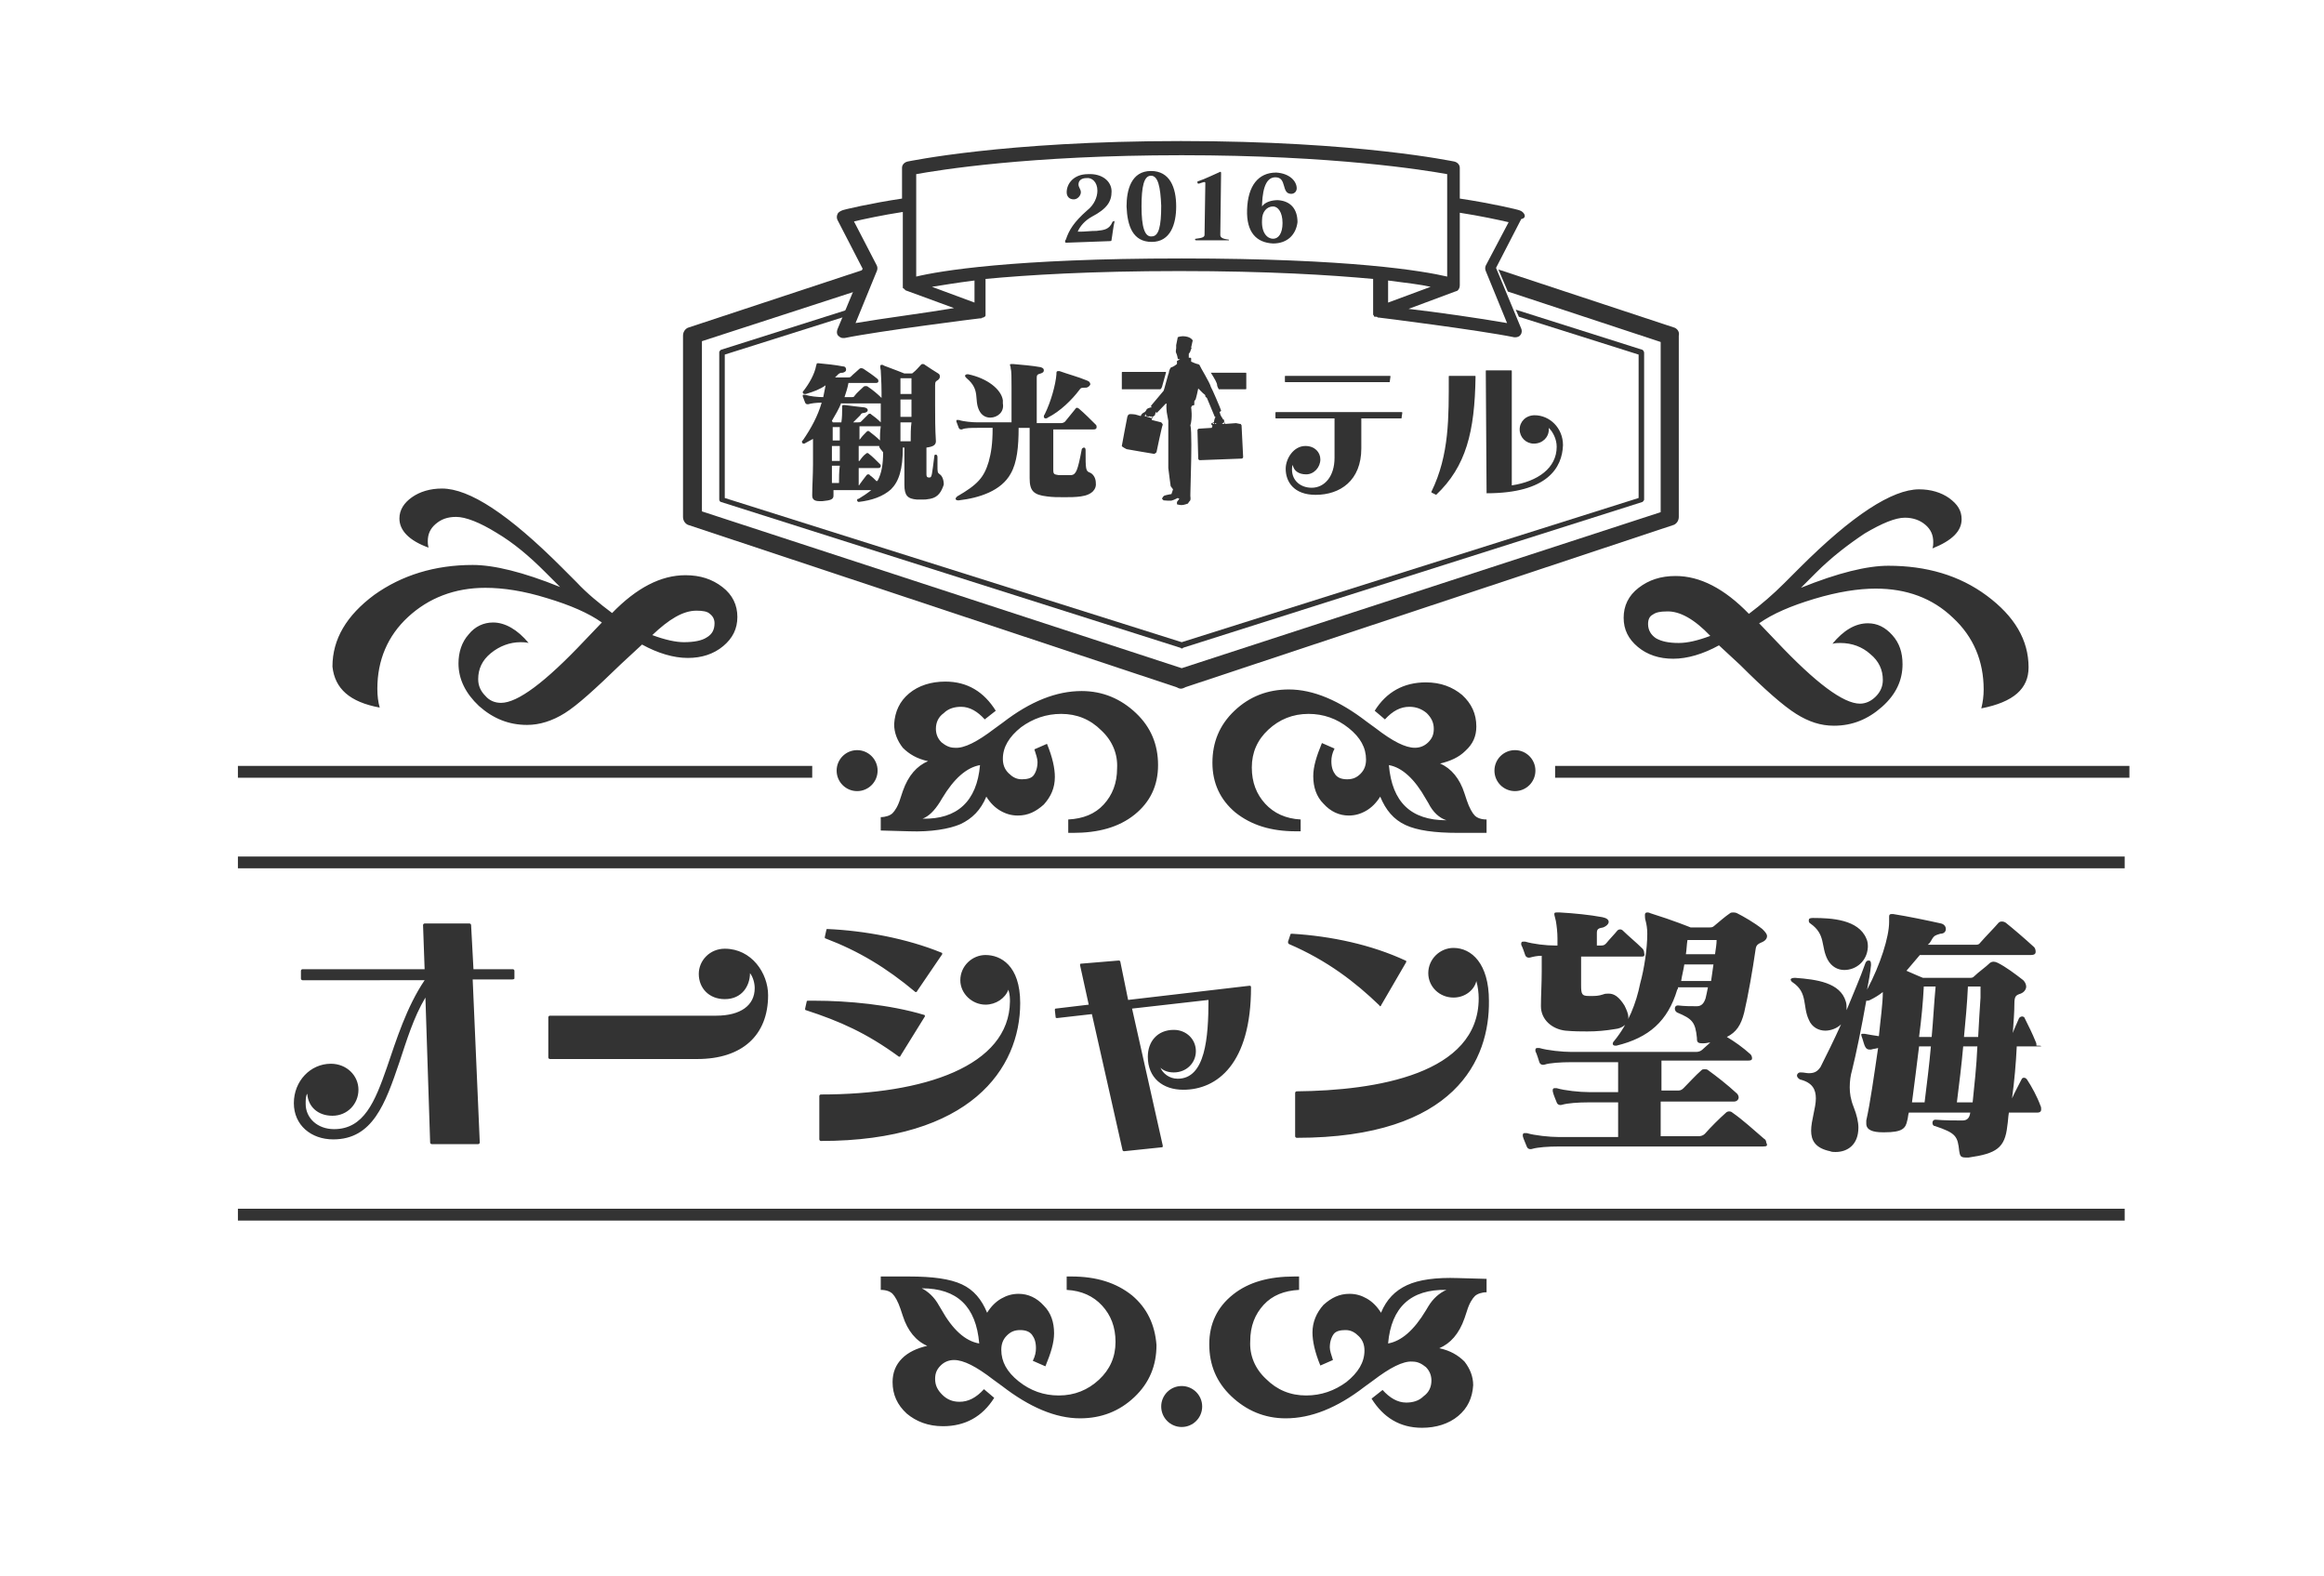 <svg xmlns="http://www.w3.org/2000/svg" width="295" height="200" viewBox="0 0 295 200"><style>.st0{fill:none}.st1{fill:#333}</style><g id="text"><path class="st0" d="M.4 0h295v200H.4z"/><path class="st1" d="M65 124.3h-5l.9 20.7c0 .1-.1.2-.2.2h-5.9c-.1 0-.2-.1-.2-.2l-.6-18.4c-1.5 2.5-2.4 5.5-3.3 8.2-1.8 5.3-3.4 9.8-8.4 9.8-2.8 0-5-1.8-5-4.6s2.1-5 4.7-5c2 0 3.5 1.5 3.5 3.3 0 1.8-1.4 3.3-3.3 3.3s-3.1-1.2-3.2-2.8c-.2.3-.2.8-.2 1.3 0 1.8 1.5 3.2 3.6 3.2 3.8 0 5.2-3.5 6.7-7.8 1.2-3.5 2.5-7.7 4.8-11.1H38.4c-.1 0-.2-.1-.2-.2v-1c0-.1.1-.2.2-.2h15.5l-.2-5.6c0-.1.1-.2.2-.2h5.7c.1 0 .2.1.2.2l.3 5.6h5c.1 0 .2.1.2.2v1c-.1.1-.2.1-.3.1zm23.5 10.1H69.8c-.1 0-.2-.1-.2-.2v-5.1c0-.1.1-.2.2-.2h21.1c3.1 0 4.9-1.3 4.9-3.5 0-.6-.2-1.4-.6-1.9 0 1.6-1 3.3-3.2 3.3-2 0-3.3-1.4-3.3-3.2 0-1.7 1.4-3.2 3.3-3.2 3.4 0 5.5 3.1 5.5 5.9 0 5.1-3.3 8.1-9 8.1zm25.8-.4c0 .1-.1.1-.1.1h-.1c-4.1-3-7.5-4.5-11.8-5.9-.1 0-.1-.1-.1-.1v-.1l.2-.9c0-.1.1-.1.2-.1h.8c4.2 0 9.6.5 13.9 1.8.1 0 .1.1.1.1v.1l-3.1 5zm-10.1 10.8c-.1 0-.2-.1-.2-.2v-5.5c0-.1.1-.2.2-.2 13.1 0 23.9-3.6 24-11.8 0-.3 0-.9-.2-1.5-.4 1.1-1.6 1.9-2.9 1.9-1.7 0-3.2-1.4-3.2-3.1 0-1.8 1.5-3.2 3.2-3.2 1.9 0 4.4 1.3 4.4 6.1 0 8.3-6.3 17.5-25.3 17.5zm12.2-19c0 .1-.1.1-.1.1h-.1c-3.7-3.1-7.2-5.2-11.4-6.8-.1 0-.1-.1-.1-.1v-.1l.2-.9c0-.1.1-.1.1-.1 4.7.2 10.1 1.2 14.5 3 .1 0 .1.1.1.1v.1l-3.2 4.7zm33.8 12.5c-2.6 0-4.5-1.5-4.5-4.2 0-1.9 1.2-3.4 3.3-3.4 1.6 0 2.8 1.2 2.8 2.7 0 1.5-1.2 2.7-2.8 2.7-.7 0-1.3-.2-1.7-.6.3.7 1.1 1.4 2.2 1.4 3.5 0 3.9-5.2 3.9-10l-9.7 1.1 3.9 17.4c0 .1 0 .2-.1.2l-4.8.5c-.1 0-.1 0-.2-.1l-3.9-17.3-4.4.5c-.1 0-.2 0-.2-.1l-.1-.9c0-.1 0-.2.1-.2l4.2-.5-1.1-5v-.1c0-.1.1-.1.1-.1l4.8-.4c.1 0 .1 0 .2.1l1 4.9 15.4-1.8c.1 0 .2 0 .2.2 0 9.7-4.3 13-8.6 13zm25.1-10.7c0 .1-.1.1-.1.1s-.1 0-.1-.1c-3-2.9-6.6-5.7-11.5-7.8 0 0-.1-.1-.1-.2v-.1l.3-.9c0-.1.1-.1.2-.1 5 .3 10.1 1.4 14.4 3.4.1 0 .1.1.1.1v.1l-3.2 5.5zm-10.7 16.8c-.1 0-.2-.1-.2-.2v-5.5c0-.1.1-.2.2-.2 10.1-.1 23.1-2.2 23.1-11.8 0-.7-.1-1.5-.3-2.2-.2 1-1.3 2.1-2.9 2.1-1.8 0-3.2-1.4-3.2-3.1 0-1.8 1.5-3.2 3.2-3.2 2.3 0 4.5 2 4.5 6.7.1 7.4-4.2 17.4-24.4 17.4zm43.8-23h-7.7v3.6c0 1.2.1 1.4 1 1.4h.3c.5 0 .9 0 1.5-.2.2-.1.5-.1.7-.1.7 0 1.3.4 2 1.5.3.6.5 1.1.5 1.5 0 .8-.7 1.4-1.7 1.5-1.2.2-2.3.3-3.5.3-.8 0-1.7 0-2.8-.1-1.7-.2-3.1-1.4-3.1-3.1v-.1c0-1.2.1-2.8.1-4.3v-2c-.6 0-1 .1-1.4.2-.3.1-.6 0-.7-.3-.1-.3-.3-.9-.5-1.3v-.2c0-.1.1-.2.2-.2h.3c1 .3 2.6.5 3.9.5h.2v-.9c0-.8-.1-1.6-.2-2.2-.1-.5-.2-.7-.2-.9 0-.2.1-.2.4-.2h.3c1.8.1 3.8.3 5.4.6.5.1.8.3.8.6 0 .2-.2.5-.7.7-.6.1-.8.2-.8.7v1.6h.5c.4 0 .5-.1.7-.3.4-.5 1-1.1 1.4-1.6.2-.2.5-.2.7 0 .6.6 1.7 1.5 2.5 2.3.1.1.2.3.2.5.1.4 0 .5-.3.5zm15.4 24.1h-25.9c-1.4 0-2.7.1-3.4.3-.3.1-.6 0-.7-.3-.1-.3-.4-.9-.5-1.3v-.2c0-.1.1-.2.2-.2h.3c1 .3 2.9.5 4.1.5h7.5v-4.4h-3.7c-1.4 0-2.7.1-3.4.3-.3.1-.6 0-.7-.3-.1-.3-.4-.9-.5-1.4v-.2c0-.1.1-.2.2-.2h.3c1 .3 2.9.5 4.1.5h3.7v-3.8h-5.9c-1.4 0-2.8.1-3.4.3-.3.1-.6 0-.7-.3-.1-.3-.3-1-.5-1.4v-.2c0-.1.1-.2.2-.2h.3c1 .3 2.9.5 4.1.5h15.8c.3 0 .6-.1.8-.3.3-.3.7-.6 1-.9-.2 0-.5.1-.8.1h-.3c-.6 0-.6-.3-.6-.7-.2-2-.6-2.4-2.5-3.2-.2-.1-.3-.3-.3-.5s.1-.4.4-.4c.9.1 1.6.1 2.4.1.6 0 .9-.4 1.1-1 .1-.4.2-.9.3-1.4H213c0 .1 0 .2-.1.3-1.2 4-3.6 6.1-7.7 7.1h-.2c-.3 0-.4-.3-.1-.6 1.8-2.2 2.8-4.8 3.3-7.3.5-1.8.9-4.4.9-6.3 0-.7-.1-1.2-.2-1.6-.1-.3-.1-.6-.1-.8 0-.2.1-.3.3-.3.1 0 .2 0 .4.1 2.9.9 5.1 1.8 5.1 1.8h2.3c.3 0 .5 0 .7-.2.6-.5 1.4-1.2 2-1.6.1-.1.3-.1.4-.1.1 0 .3 0 .5.1.8.4 2.2 1.2 3.2 2 .3.3.6.6.6.9 0 .3-.2.6-.7.8-.7.3-.7.5-.8 1.2-.3 2.1-.9 5.6-1.4 7.7-.4 1.6-1 2.5-2.2 3.1 1 .6 2 1.3 3 2.2.1.1.2.3.2.5s-.1.3-.5.3h-11v3.8h2c.3 0 .5 0 .8-.3.7-.7 1.5-1.6 2.3-2.3.1-.1.2-.1.4-.1.1 0 .3 0 .4.1 1.1.8 2.4 1.8 3.7 3 .1.1.2.3.2.5s-.2.5-.6.5h-9.3v4.4h4.8c.3 0 .6-.1.8-.3.8-.9 1.8-1.9 2.7-2.7.2-.2.6-.2.8 0 1.3.9 2.6 2.1 4 3.3.2.1.3.3.3.5.2.4.1.5-.4.5zm-10-23.1c-.1.7-.3 1.4-.4 2.1h3.8l.3-2.1h-3.7zm.4-3.1c-.1.6-.1 1.2-.2 1.8h3.7c.1-.7.2-1.3.2-1.8h-3.7zm44.7 13.5H256c-.1 2.1-.3 4.4-.6 6.6.3-.7.9-1.8 1.2-2.4.1-.3.5-.3.7 0 .6.9 1.3 2.2 1.7 3.3.1.2.1.3.1.5s-.1.4-.5.4H255c-.1.6-.1 1.1-.2 1.7-.3 2.8-1.4 3.5-4.9 4h-.4c-.7 0-.7-.3-.8-.8-.2-1.9-.4-2.3-3.1-3.2-.2 0-.3-.2-.3-.4s.1-.4.4-.4c1.1.1 2.5.1 3.4.1.6 0 .9-.3 1-1h-7.8c-.1.3-.1.7-.2 1-.2 1-.6 1.5-2.9 1.5h-.2c-1.3 0-2.1-.3-2.1-1.1v-.4c.5-2.2 1-5.8 1.5-9.2-.3.1-.6.1-.9.2h-.2c-.2 0-.4-.1-.5-.3-.2-.3-.3-.9-.5-1.4-.1-.3 0-.3.1-.3h.3c.5.1 1.1.2 1.8.3.2-2.1.5-4.1.5-5.6-.5.4-1 .7-1.6 1-.2.1-.3.1-.4.1h-.1c-.6 3.4-1.3 6.8-1.8 8.8-.2.7-.3 1.4-.3 2.2 0 .7.1 1.5.5 2.5s.6 1.9.6 2.6c0 2.2-1.4 3.1-2.9 3.1-.2 0-.5 0-.7-.1-1.9-.4-2.4-1.4-2.4-2.6 0-1.3.6-2.9.6-4.1 0-1.1-.4-2-2-2.4-.2-.1-.4-.3-.4-.5s.2-.4.4-.4h.1c.4 0 .7.1 1 .1.7 0 1.1-.2 1.5-.8.8-1.6 1.7-3.4 2.6-5.4-.5.5-1.3.8-2 .8-.8 0-1.7-.4-2.1-1.4-.8-1.7-.1-3.4-2-4.7-.2-.1-.3-.3-.3-.4 0-.1.2-.2.5-.2h.1c2.7.2 5.7.6 6.4 3 .1.3.1.6.1.9v.2c.8-2 1.7-4 2.4-6 .1-.2.2-.3.4-.3s.3.1.3.5v.1c-.1 1-.3 2.1-.5 3.1 1.7-3.2 2.8-6.7 2.8-8.6v-.7c0-.2.1-.3.3-.3h.2c1.9.3 4.3.8 6.1 1.2.4.1.6.4.6.7 0 .3-.2.6-.7.6-.7.2-.8.3-1 .6-.2.3-.3.6-.6.8h6c.3 0 .5 0 .7-.3.7-.8 1.7-1.8 2.3-2.5.2-.2.6-.2.9 0 1 .8 2.4 2 3.6 3.1.1.1.2.3.2.6 0 .2-.1.4-.6.4h-14.1c-.6.7-1.1 1.3-1.7 2 1.1.5 2.1.9 2.1.9h5.8c.4 0 .5 0 .7-.2.5-.5 1.5-1.2 2-1.7.3-.2.6-.2 1 0 1 .5 2.2 1.4 3.1 2.1.3.2.5.6.5.9 0 .3-.2.7-.7.9-.6.2-.8.3-.8 1.3s-.1 2.3-.2 3.7c.2-.6.6-1.4.8-1.9.1-.1.2-.2.4-.2.1 0 .3.1.3.2.5 1 1 2 1.4 3 .1.2.1.3.1.5.8 0 .7.1.4.1zm-24.8-9.7c-.8 0-1.6-.4-2.1-1.3-.9-1.7-.2-3.2-2.2-4.6-.2-.1-.2-.3-.2-.4 0-.2.1-.3.5-.3h.1c2.3 0 5.7.2 6.7 2.6.2.4.2.8.2 1.1-.1 1.8-1.5 2.9-3 2.9zm9.5 9.7c-.3 2.4-.6 4.9-.9 7.1h1.6c.3-2.4.6-4.8.8-7.1h-1.5zm.6-7.6c-.1 2-.3 4.1-.6 6.4h1.6c.2-2.2.3-4.3.5-6.4h-1.5zm5 7.6c-.2 2.3-.5 4.7-.8 7.1h2c.2-2 .5-4.6.6-7.1h-1.8zm.6-7.6c-.1 2.2-.3 4.3-.5 6.4h1.8c.1-1.8.2-3.6.3-5v-1.4h-1.6zM118.1 63.3c-.5.1-.7.1-1 .1h-.7c-1.2-.1-1.6-.5-1.6-1.9v-4.7h-.2c0 2.8-.5 4.3-1.5 5.3-1 .9-2.4 1.4-4.1 1.6-.1 0-.2-.1-.2-.2s0-.2.2-.2c.5-.3 1.1-.7 1.6-1.1h-4.8v.7c0 .5-.4.6-1.4.7h-.4c-.7 0-.9-.3-.9-.7v-.1c0-1.1.1-2.5.1-3.9v-3.2c-.4.2-.7.4-1.1.6h-.1c-.1 0-.2-.1-.2-.2s0-.2.1-.2c1.1-1.6 1.9-3.1 2.4-4.8-.7 0-1.4.1-1.7.2-.2 0-.3 0-.4-.2-.1-.2-.2-.6-.3-.8v-.1c0-.1 0-.1.1-.1h.2c.6.2 1.6.3 2.3.3l.3-1.5c-.7.5-1.5.8-2.5 1.1h-.2c-.1 0-.2-.1-.2-.2s0-.1.1-.2c.7-.9 1.4-2.1 1.6-3.2.1-.2 0-.3.2-.3h.1c1 .1 2.1.2 3.1.4.3 0 .4.2.4.4s-.1.3-.4.4c-.4 0-.5.1-.7.3l-.3.3h1.6c.2 0 .3 0 .4-.1.4-.4.8-.7 1.1-1 .1-.1.3-.1.5 0 .6.4 1.2.8 1.8 1.3.1.1.1.2.1.3 0 .1-.1.2-.3.2h-3.5c-.1.6-.3 1.2-.5 1.8h.9c.2 0 .3 0 .4-.2.3-.4.8-.8 1.1-1.1.1-.1.2-.1.3-.1.1 0 .2 0 .3.1.6.4 1.2.9 1.7 1.4v-.7c0-1.4-.1-2.5-.1-2.8-.1-.5-.1-.7.1-.7.1 0 .2 0 .3.1 1.1.4 2.6 1 2.6 1h.8c.2 0 .2 0 .3-.1.4-.3.7-.7 1-1 .1-.1.1-.1.2-.1s.2 0 .3.1c.6.4 1.2.8 1.7 1.1.2.1.2.3.2.4 0 .2-.1.3-.2.4-.3.2-.4.2-.4.7v2.5c0 1.5 0 3 .1 4.6 0 .5-.4.7-1.2.8v3.4c0 .3.1.4.3.4h.1c.3 0 .3-.4.6-2.7 0-.2.1-.2.2-.2s.2.1.2.3v1.1c0 .8 0 .9.3 1.1.3.2.5.7.5 1.3-.3.9-.7 1.6-1.7 1.8zm-11.3-12.2c-.3.8-.8 1.6-1.2 2.3 0 .1.1.1.1.2h1.1c.1-.6.1-1.3.1-1.8v-.2c0-.1 0-.2.2-.2h.1c.6.1 1.7.2 2.5.3.6.1.6.6 0 .7-.3 0-.4.1-.5.3l-.9.9h.6c.2 0 .3 0 .4-.1l.9-.9c.1-.1.1-.1.2-.1s.1 0 .2.1c.3.2.8.6 1.2 1v-2.4h-5zm-.2 5.5h-1v1.9h1v-1.9zm-1 2.5v2.2h.9c0-.7 0-1.4.1-2.2h-1zm1-4.9h-.9v1.7h.9v-1.7zm5 2.4H109v1.9h.1c.2-.3.5-.7.8-.9.1-.1.1-.1.2-.1s.1 0 .2.1c.4.3.9.8 1.4 1.3.2.2.1.5-.2.5H109v2.2c.1 0 .1-.1.1-.1.2-.3.6-.8.9-1.2.1-.1.1-.1.2-.1s.2 0 .2.1c.3.2.6.5.9.8 0 0 0-.1.1-.1.5-.9.7-2.1.7-3.6-.2-.3-.5-.5-.5-.8zm-2.5-2.4v1.6l.1-.1c.2-.3.5-.6.8-.9.1-.1.1-.1.2-.1s.1 0 .2.1c.4.3.9.7 1.3 1.1 0-.6 0-1.1.1-1.8h-2.7zm6.6-6.2h-1.4v2h1.4v-2zm-1.4 2.7v2.2h1.4v-2.2h-1.4zm0 2.9V56h1.3c0-.8 0-1.7.1-2.4h-1.4zm22.9 9.4c-.7.1-1.4.1-2.1.1-.8 0-1.5 0-2.2-.1-1.7-.2-2.2-.7-2.2-2.3v-6.4h-1.4c0 2.4-.2 4.4-1 5.8-1.2 2.2-4 3.1-6.6 3.4h-.1c-.2 0-.3-.1-.3-.2s.1-.2.2-.3c2.6-1.5 3.4-2.4 4-4.4.3-1.1.5-2.2.5-4.3h-1.9c-.8 0-1.6 0-2 .2-.2 0-.3 0-.4-.2-.1-.2-.2-.6-.3-.8v-.1c0-.1 0-.1.1-.1h.2c.6.2 1.7.3 2.4.3h4.3v-4.4c0-1.2 0-2.1-.1-2.4 0-.3-.1-.4-.1-.5 0-.1.1-.1.2-.1h.2c1.1.1 2.4.2 3.5.4.3.1.4.2.4.4s-.1.3-.4.4c-.4.1-.5.2-.5.5v5.8h3.1c.2 0 .4-.1.5-.2.4-.5.8-1 1.3-1.6.1-.2.3-.2.5 0 .7.6 1.4 1.3 2.1 2 .1.1.1.2.1.3 0 .2-.1.3-.4.3h-5.1v5.1c0 .6.1.6.7.7h1.6c.6-.1.8-.6 1.3-3.2 0-.2.2-.3.3-.3s.2.1.2.3c0 2.5 0 2.7.6 2.9.4.2.7.7.7 1.3.1.7-.4 1.5-1.9 1.7zm-11.5-10c-.6 0-1.1-.3-1.4-.9-.7-1.4.2-2.6-1.6-4.1-.1-.1-.2-.2-.2-.3 0-.1.1-.2.3-.2h.1c2.4.5 4.2 1.9 4.4 3.3v.4c.2 1.1-.7 1.8-1.6 1.8zm12.1-3.8c-.5 0-.6 0-.8.3-.9 1.2-2.4 2.7-4 3.5-.1.1-.2.1-.3.1-.1 0-.2-.1-.2-.2s0-.2.1-.3c.8-1.6 1.4-3.8 1.5-5.1 0-.3 0-.4.2-.4h.2c1.1.4 2.3.7 3.5 1.2.3.1.4.3.4.5-.1.2-.3.4-.6.4zm40.1 3.9h-5.1v3.8c0 4.1-2.7 5.9-5.8 5.9-2.8 0-3.8-1.7-3.8-3.3 0-1.3 1-2.9 2.5-2.9 1.2 0 1.9.8 1.9 1.7 0 1-.8 1.9-1.8 1.9s-1.6-.5-1.7-1.2c-.1.2-.1.4-.1.6 0 1.4 1.1 2.3 2.5 2.3 1.6 0 2.9-1.4 2.9-3.8v-5H162c-.1 0-.1 0-.1-.1v-.6c0-.1 0-.1.1-.1h15.9c.1 0 .1 0 .1.1l-.1.7c.1-.1 0 0 0 0zm-1.5-4.6h-13.2c-.1 0-.1 0-.1-.1v-.6c0-.1 0-.1.1-.1h13.2c.1 0 .1 0 .1.1l-.1.7c.1 0 0 0 0 0zm5.9 14.3c-.1 0-.1 0 0 0l-.6-.3v-.1c2.3-4.7 2.2-9.5 2.2-14.6 0-.1 0-.1.1-.1h3.2c.1 0 .1 0 .1.1-.1 7-1.2 11.4-5 15zm6.4-.2c-.1 0-.1 0 0 0l-.1-15.5c0-.1 0-.1.1-.1h3.1c.1 0 .1 0 .1.1v14.5c3.3-.5 5.7-2.2 5.7-4.9 0-1-.5-1.9-1-2.4v.2c0 1-.8 1.8-1.9 1.8-1 0-1.8-.8-1.8-1.8s.8-1.8 1.9-1.8c1.9 0 3.6 1.6 3.6 3.8-.1 2.8-1.9 6.1-9.7 6.1zM157.6 54c0-.1-.1-.1-.1-.2h-.1l-.5-.1-1.4.1-.1-.3s0-.2-.1-.3h-.1c0-.1 0-.2-.1-.2l-.2-.4c0-.1-.1-.3-.1-.3.1-.1.2-.1.2-.2s-1.2-2.9-1.3-3c-.1-.5-1.4-2.6-1.4-2.7 0-.1-.2-.2-.3-.2-.1 0-.8-.3-.8-.3v-.4c0-.1-.1-.1-.1-.1h-.2v-.5s.1-.1.2-.3c0-.1.1-.3.1-.3s.1-.1 0-.2l.2-.9s-.2-.4-.9-.5c-.6-.1-1 .1-1 .1l-.2 1v.4c0 .1-.1.4 0 .6.1.2.2.6.2.7 0 .1.2.1.3.1l-.4.2v.4s-.5.4-.7.4c-.2.1-.2.3-.3.5 0 0 0 .2-.1.4l-.5 1.8-.1.3-1.6 1.9s0 .1.1.2h-.1s-.4.1-.5.2c-.1.1-.1.2-.2.3l-.1.1c-.2.1-.4.2-.5.5l-.7-.2s-.7-.1-.8 0c-.1 0-.2.3-.2.3s-.7 3.6-.7 3.7c0 .1.6.4.6.4s3.4.6 3.5.6c.1 0 .3-.2.3-.2s.7-3.4.8-3.5c0-.1-.2-.3-.2-.3l-1.2-.3V53c.1-.1.3-.2.4-.3 0-.1.1-.3.1-.4 0 0 .1 0 .1.1.1 0 .6-.6 1.2-1.2l.1.1c-.1.1 0 1 0 1l.2 1.1v6c0 .1.3 2.3.3 2.3l.3.4-.2.6s-.6.1-.9.2c-.2.1-.3.4-.3.4l.2.2s1 .1 1.1 0c.1 0 .7-.3.7-.3l.2.1-.3.4v.3s.3.1.6.1.8-.2.8-.2.1-.2.2-.3c.2-.1.1-.6.1-.6v-.3c0-.1.1-4 .1-4.1 0-.1.1-4.1-.1-4.6.3-1 .1-2.3.1-2.3l.1-.2.3-.1V51s0-.2.1-.2.4-1.5.4-1.5l.6.6s.4.3.3.3c-.1.1.2.3.2.3l1 2.4h.1l-.1.2s-.1.3-.1.4v.1c-.1 0-.2.1-.3.1-.1.1 0 .3.1.3 0 0 0 .2-.1.3l-1.6.1c-.1 0-.2.1-.2.2l.1 3.6c0 .1.1.2.2.2l5.3-.2c.1 0 .2-.1.2-.2l-.2-4zm-12.3-1.2c0-.1.1-.1.1-.2h.1c-.1.1 0 .2 0 .2s.2.1.2 0c0 .1.1.1.2 0 0 .1.2.1.2 0 0 .1.1.1.2.1v.2l-1-.3zm10.1 1h-.3c.1-.1.2-.1.2-.2v-.1c.1.2.1.2.1.3zm-1.4-.1h.1v.1s.1.1.1 0c0 0 0-.1.1-.1.1.1.1.1.2.1h-.6l.1-.1z"/><path class="st1" d="M154.5 48.9c0 .1.1.3.2.5h3.4c.1 0 .1 0 .1-.1v-1.9c0-.1 0-.1-.1-.1h-4.4c.5.8.8 1.3.8 1.6zm-12.1.5h4.9l.1-.1.1-.2.5-1.8v-.1h-5.5c-.1 0-.1 0-.1.1v2.1c-.1 0-.1 0 0 0zM48.2 89.8c-.2-.7-.3-1.5-.3-2.4 0-3.6 1.3-6.7 3.9-9.1 2.6-2.4 5.9-3.7 9.8-3.7 2.3 0 4.9.4 7.8 1.3 3 .9 5.3 1.9 7 3.1l-2.2 2.3c-5 5.3-8.5 7.9-10.6 7.9-.8 0-1.5-.3-2-.9-.6-.6-.9-1.3-.9-2.1 0-1.3.5-2.4 1.6-3.3 1.1-.9 2.4-1.4 3.8-1.4.2 0 .6 0 1 .1-1.4-1.7-3-2.6-4.5-2.6-1.2 0-2.3.5-3.1 1.5-.9 1-1.3 2.3-1.3 3.7 0 2 .9 3.8 2.6 5.4 1.8 1.6 3.8 2.4 6.1 2.4 1.6 0 3.2-.5 4.8-1.5 1.6-1 3.9-3.1 7.1-6.2l2.7-2.5c2 1.1 4 1.7 5.8 1.7 1.8 0 3.3-.5 4.5-1.5 1.2-1 1.8-2.2 1.8-3.7s-.6-2.8-1.9-3.8c-1.3-1-2.8-1.5-4.7-1.5-3.1 0-6.2 1.6-9.3 4.8-1.6-1.2-3.2-2.5-4.5-3.9L71.3 72c-6.7-6.7-11.7-10-15.2-10-1.5 0-2.8.4-3.8 1.1-1 .7-1.6 1.6-1.6 2.7 0 1.5 1.2 2.8 3.7 3.7-.1-.4-.1-.6-.1-.8 0-.9.3-1.6 1-2.2.7-.6 1.5-.9 2.6-.9 1.2 0 3 .7 5.1 2 2.2 1.3 4.2 3 6.2 5l1.9 1.9c-4.7-1.9-8.4-2.8-11.1-2.8-4.8 0-9 1.3-12.5 3.8-3.5 2.6-5.3 5.6-5.3 9.1.3 2.8 2.2 4.5 6 5.2zm40.2-12.3c.8 0 1.4.1 1.7.4.4.3.6.7.6 1.2 0 .8-.3 1.4-1 1.8-.6.4-1.6.6-2.9.6-1 0-2.4-.3-4-.9 2.1-2 3.9-3.1 5.6-3.1zm169.1 7.2c0-3.5-1.8-6.5-5.3-9.1-3.5-2.6-7.7-3.8-12.5-3.8-2.7 0-6.4.9-11.1 2.8l1.9-1.9c2-2 4.1-3.6 6.2-5 2.2-1.3 3.9-2 5.1-2 1 0 1.9.3 2.6.9.7.6 1 1.3 1 2.2 0 .2 0 .5-.1.8 2.5-1 3.7-2.2 3.7-3.7 0-1.1-.5-1.9-1.6-2.7-1-.7-2.3-1.1-3.8-1.1-3.4 0-8.5 3.3-15.2 10l-1.9 1.9c-1.4 1.4-2.9 2.7-4.5 3.9-3.1-3.2-6.2-4.8-9.3-4.8-1.9 0-3.4.5-4.7 1.5-1.3 1-1.9 2.3-1.9 3.8s.6 2.7 1.8 3.7c1.2 1 2.7 1.5 4.5 1.5 1.8 0 3.8-.6 5.8-1.7l2.7 2.5c3.1 3.1 5.5 5.2 7.1 6.2 1.6 1 3.1 1.5 4.8 1.5 2.3 0 4.3-.8 6.1-2.4 1.8-1.6 2.6-3.4 2.6-5.4 0-1.5-.4-2.7-1.3-3.7s-1.9-1.5-3.1-1.5c-1.6 0-3.1.9-4.5 2.6.4-.1.7-.1 1-.1 1.5 0 2.8.5 3.8 1.4 1.1.9 1.6 2 1.6 3.3 0 .8-.3 1.5-.9 2.1-.6.6-1.3.9-2 .9-2.1 0-5.6-2.6-10.6-7.9l-2.2-2.3c1.7-1.2 4-2.2 7-3.1 3-.9 5.6-1.3 7.8-1.3 3.9 0 7.2 1.2 9.8 3.7 2.6 2.4 3.9 5.5 3.9 9.1 0 .8-.1 1.6-.3 2.4 4.1-.8 6-2.5 6-5.2zm-40.4-4c-1.6.6-2.9.9-4 .9-1.3 0-2.2-.2-2.9-.6-.6-.4-1-1-1-1.8 0-.6.2-1 .6-1.2.4-.3 1-.4 1.7-.4 1.7-.1 3.6 1 5.6 3.1zm-29.7 11.5c0-1.6-.6-2.9-1.8-4-1.2-1-2.7-1.6-4.6-1.6-2.8 0-5 1.2-6.5 3.6l1.3 1.1c1-1.1 2-1.6 3.1-1.6.9 0 1.6.3 2.2.8.6.6.9 1.2.9 2 0 .7-.2 1.2-.7 1.7-.5.5-1.1.7-1.7.7-1.2 0-2.8-.8-5-2.5l-1.1-.8c-3.5-2.7-6.8-4.1-9.9-4.1-2.7 0-5 .9-6.9 2.7-1.9 1.8-2.8 4-2.8 6.6 0 2.6 1 4.7 2.9 6.3 2 1.6 4.5 2.4 7.7 2.4h.6V104c-1.9-.1-3.4-.8-4.5-2s-1.7-2.7-1.7-4.6c0-1.9.7-3.5 2.1-4.8 1.4-1.3 3.1-2 5.1-2 1.9 0 3.6.6 5.1 1.8 1.5 1.2 2.2 2.5 2.2 4 0 .7-.2 1.3-.7 1.8-.5.5-1 .7-1.7.7s-1.2-.2-1.5-.6c-.3-.4-.5-.9-.5-1.7 0-.5.1-1 .4-1.6l-1.6-.7c-.7 1.7-1.1 3-1.1 4.2 0 1.4.4 2.6 1.3 3.5.9 1 2 1.5 3.2 1.5.8 0 1.5-.2 2.2-.6.7-.4 1.3-1 1.8-1.8.7 1.7 1.7 2.9 3.2 3.6 1.5.7 3.7 1 6.7 1h3.6V104c-.7 0-1.2-.2-1.5-.5-.3-.3-.7-1-1-1.9l-.3-.9c-.6-1.9-1.7-3.2-3.1-3.8 1.3-.3 2.4-.8 3.2-1.6 1-.9 1.4-1.9 1.4-3.1zm-3.8 11.9c-4.5 0-6.9-2.3-7.3-7 1.7.3 3.3 1.8 4.7 4.3l.3.5c.6 1.2 1.4 1.9 2.3 2.2zm-61.7.5c1.5-.7 2.6-1.8 3.3-3.5.5.8 1.1 1.4 1.8 1.8.7.4 1.4.6 2.2.6 1.3 0 2.3-.5 3.3-1.4.9-1 1.4-2.1 1.4-3.5 0-1.1-.3-2.5-1-4.2l-1.6.7c.2.6.4 1.2.4 1.6 0 .7-.2 1.3-.5 1.7-.3.4-.9.5-1.5.5-.7 0-1.2-.3-1.7-.8s-.7-1.1-.7-1.8c0-1.5.8-2.8 2.3-4 1.5-1.1 3.2-1.7 5.1-1.7 2 0 3.7.7 5.1 2.1 1.4 1.3 2.1 3 2 4.8 0 1.9-.6 3.4-1.7 4.6-1.1 1.2-2.6 1.8-4.5 1.9v1.7h.6c3.2 0 5.8-.7 7.8-2.3 2-1.6 3-3.7 3-6.3 0-2.6-.9-4.8-2.8-6.6-1.9-1.8-4.2-2.8-6.9-2.8-3.2 0-6.5 1.3-10 4l-1.1.8c-2.1 1.6-3.8 2.5-5 2.4-.7 0-1.2-.3-1.7-.7-.5-.5-.7-1.1-.7-1.7 0-.8.3-1.5 1-2 .6-.6 1.4-.8 2.2-.8 1.1 0 2.1.6 3 1.6l1.4-1.1c-1.5-2.4-3.6-3.7-6.4-3.7-1.8 0-3.4.5-4.6 1.5-1.2 1-1.8 2.3-1.9 3.9 0 1.1.4 2.1 1.1 3 .8.8 1.8 1.4 3.2 1.7-1.4.6-2.5 1.8-3.2 3.8l-.3.9c-.3 1-.7 1.6-1 1.9-.3.3-.9.5-1.5.5v1.7l3.6.1c2.8.1 5.1-.3 6.5-.9zm-2.6-2.8l.3-.5c1.5-2.5 3.1-3.9 4.8-4.2-.4 4.6-2.9 6.9-7.3 6.8.8-.3 1.5-1 2.2-2.1zm24.4 62.6c-2-1.6-4.5-2.4-7.7-2.4h-.6v1.7c1.9.1 3.4.8 4.5 2s1.7 2.7 1.7 4.6c0 1.9-.7 3.5-2.1 4.8-1.4 1.3-3.1 2-5.1 2-1.9 0-3.6-.6-5.1-1.8-1.5-1.2-2.2-2.5-2.2-4 0-.7.2-1.3.7-1.8.5-.5 1-.7 1.7-.7s1.2.2 1.5.6c.3.4.5.9.5 1.7 0 .5-.1 1-.4 1.6l1.6.7c.7-1.7 1.1-3 1.1-4.2 0-1.4-.4-2.6-1.3-3.5-.9-1-2-1.5-3.2-1.5-.8 0-1.5.2-2.2.6-.7.4-1.3 1-1.8 1.8-.7-1.7-1.7-2.9-3.2-3.6-1.5-.7-3.7-1-6.7-1h-3.6v1.7c.7 0 1.2.2 1.5.5.3.3.7 1 1 1.9l.3.9c.6 1.9 1.7 3.2 3.1 3.8-1.3.3-2.4.8-3.2 1.6-.8.8-1.2 1.8-1.2 3 0 1.6.6 2.9 1.8 4 1.2 1 2.7 1.6 4.6 1.6 2.8 0 5-1.2 6.5-3.6l-1.3-1.1c-1 1.1-2 1.6-3.1 1.6-.9 0-1.6-.3-2.2-.9-.6-.6-.9-1.2-.9-2 0-.7.2-1.2.7-1.7.5-.5 1.1-.7 1.7-.7 1.2 0 2.8.8 5 2.5l1.1.8c3.5 2.7 6.8 4.1 9.9 4.1 2.7 0 5-.9 6.9-2.7 1.9-1.8 2.8-4 2.8-6.6-.2-2.6-1.2-4.7-3.1-6.3zm-24.2 1.8l-.3-.5c-.6-1.1-1.4-1.8-2.2-2.2 4.5 0 6.9 2.3 7.3 7-1.8-.3-3.4-1.8-4.8-4.3zm59.1-3.1c-1.5.7-2.6 1.8-3.3 3.5-.5-.8-1.1-1.4-1.8-1.8-.7-.4-1.4-.6-2.2-.6-1.3 0-2.3.5-3.3 1.4-.9 1-1.4 2.2-1.4 3.5 0 1.1.3 2.5 1 4.2l1.6-.7c-.2-.6-.4-1.2-.4-1.6 0-.7.2-1.3.5-1.7.3-.4.9-.5 1.5-.5.7 0 1.2.3 1.7.8s.7 1.1.7 1.8c0 1.5-.8 2.8-2.3 4-1.5 1.1-3.2 1.7-5.1 1.7-2 0-3.7-.7-5.1-2.1-1.4-1.3-2.1-3-2-4.8 0-1.9.6-3.4 1.7-4.6 1.1-1.2 2.6-1.8 4.5-1.9V162h-.6c-3.2 0-5.8.7-7.8 2.3-2 1.6-3 3.7-3 6.3 0 2.6.9 4.8 2.8 6.6 1.9 1.8 4.2 2.8 6.9 2.8 3.2 0 6.5-1.3 10-4l1.1-.8c2.1-1.6 3.8-2.5 5-2.4.7 0 1.2.3 1.7.7.5.5.7 1.1.7 1.7 0 .8-.3 1.5-1 2-.6.6-1.4.8-2.2.8-1.1 0-2.1-.6-3-1.6l-1.4 1.1c1.5 2.4 3.6 3.7 6.4 3.7 1.8 0 3.4-.5 4.6-1.5 1.2-1 1.8-2.3 1.9-3.9 0-1.1-.4-2.1-1.1-3-.8-.8-1.8-1.4-3.2-1.7 1.4-.6 2.5-1.8 3.2-3.8l.3-.9c.3-1 .7-1.6 1-1.9.3-.3.9-.5 1.5-.5v-1.7l-3.6-.1c-2.8-.1-5 .2-6.5.9zm2.7 2.7l-.3.5c-1.5 2.5-3.1 3.9-4.8 4.2.4-4.6 2.9-6.9 7.4-6.8-.9.4-1.7 1.1-2.3 2.1z"/><path class="st1" d="M212.6 41.6l-22.4-7.4 1.2 2.8 19.4 6.4V65L150 84.8 89.1 64.9V43.3l19.4-6.3 1.2-2.8-22.4 7.4c-.4.2-.6.6-.6 1v23c0 .4.2.8.6 1l62 20.6c.2.1.4.2.6.2.2 0 .4-.1.6-.2l62-20.6c.4-.2.6-.6.6-1v-23c.1-.4-.1-.8-.5-1z"/><path class="st1" d="M193.5 27.2c-.1-.2-.3-.4-.6-.5-.2-.1-3.6-.9-7.6-1.5v-3.9c0-.4-.3-.7-.7-.8-.1 0-12.1-2.6-34.7-2.6s-34.6 2.6-34.7 2.6c-.4.1-.7.4-.7.8v3.9c-4 .6-7.4 1.4-7.6 1.5-.2.1-.5.2-.6.5-.1.2-.1.5 0 .7l3.2 6.2-3.2 7.7c-.1.3-.1.6.1.8.2.2.4.3.6.3h.2c4.4-.9 17.1-2.5 17.2-2.5h.1c.1 0 .1 0 .2-.1h.1c.1 0 .1-.1.2-.1.1-.1.1-.1.1-.2v-4.6c5.3-.5 13.3-1 24.6-1s19.2.5 24.6 1v4.5c0 .1.1.1.1.2s.1.1.2.1h.1c.1 0 .1 0 .2.1h.1c.1 0 12.8 1.6 17.2 2.5h.2c.2 0 .5-.1.6-.3.2-.2.2-.6.1-.8l-3.2-7.7 3.2-6.2c.5-.1.5-.4.4-.6zM108.6 41l2.7-6.6c.1-.2.1-.5 0-.7l-2.9-5.6c1.3-.3 3.6-.8 6.2-1.2v9.6s0 .1.1.1l.1.1c.1.1.2.2.3.2l6 2.2c-3.5.6-9 1.3-12.5 1.9zm15.1-2.6l-5.4-2c1.3-.2 3-.5 5.4-.8v2.8zm26.3-5.6c-21.5 0-30.8 1.6-33.7 2.3v-13c2.8-.5 14.2-2.4 33.7-2.4 19.4 0 30.9 1.9 33.7 2.4v13c-3-.7-12.2-2.3-33.7-2.3zm26.2 2.8c2.3.3 4.1.5 5.4.8l-5.4 2v-2.8zm12.4-1.9c-.1.2-.1.5 0 .7l2.7 6.6c-3.4-.6-9-1.4-12.5-1.8l5.9-2.2c.1 0 .2-.1.3-.1.2-.2.3-.4.3-.7V27c2.6.4 4.9.9 6.2 1.2l-2.9 5.5z"/><path class="st1" d="M208.5 44.4l-16.1-5.1.4.9L208 45v18.2l-58 18.3-58-18.3V45l15.2-4.8.4-.9-16.1 5.1c-.1.1-.2.2-.2.3v18.7c0 .1.1.3.2.3l58.3 18.5c.1 0 .1.1.2.1s.1 0 .2-.1l58.3-18.5c.1-.1.2-.2.2-.3V44.8c0-.2-.1-.3-.2-.4z"/><circle class="st1" cx="192.3" cy="97.8" r="2.6"/><circle class="st1" cx="108.8" cy="97.8" r="2.6"/><circle class="st1" cx="150" cy="178.5" r="2.6"/><path class="st1" d="M30.2 108.7h239.5v1.5H30.2zm0 44.7h239.5v1.5H30.2zm167.2-56.2h72.9v1.5h-72.9zm-167.2 0h72.9v1.5H30.2zM141.5 28c-.2.8-.3 1.9-.4 2.4 0 .1 0 .2-.2.2l-5.5.2c-.1 0-.2 0-.2-.1s0-.2.1-.3c.4-1.2 1-2.2 2.7-3.7.9-.7 1.3-1.7 1.3-2.5 0-1.1-.7-1.7-1.4-1.6-.6 0-1 .3-1 .8 0 .4.3.6.3 1s-.4.9-.9.9c-.6 0-.9-.4-.9-.9 0-1.1.9-2.3 2.7-2.3 1.8-.1 3 .9 3 2.2 0 1.3-.6 2.2-2.5 3.2-.9.5-1.5 1.2-1.8 1.9h.4c.5 0 1.3-.1 2-.1 1-.1 1.6-.2 2-1.1 0 0 0-.1.1-.1h.1l.1-.1zm4.7 2.7c-2.4 0-3.1-2-3.2-4.5 0-2.1.6-4.5 3.1-4.5 2.4 0 3.2 2.1 3.2 4.5 0 2.2-.7 4.5-3.1 4.5zm-.1-8.4c-.9 0-1.2 1.4-1.2 3.9 0 2.6.4 3.9 1.3 3.8.9 0 1.2-1.3 1.2-3.9-.1-2.4-.4-3.8-1.3-3.8zm9.7 8.2h-3.9c-.1 0-.2 0-.2-.1s0-.1.1-.1c.8-.1 1.1-.2 1.1-.5l.1-6.5c0-.1 0-.2-.1-.2s-.4.1-.7.2h-.1c-.1 0-.1-.1-.1-.2s0-.1.1-.1c.9-.3 2.1-.9 2.8-1.2.1 0 .1.1.1.2s-.1 7.8-.1 7.8c0 .3.2.5 1 .6.1 0 .1 0 .1.1h-.2zm5.8.4c-2.1-.1-3.4-1.4-3.3-4.3.1-3 1.4-4.7 3.7-4.7 1.7.1 2.6 1.1 2.6 2 0 .4-.3.7-.7.7-1.3 0-.5-2.1-2-2.1-1 0-1.6 1-1.7 3.4v.3c.4-.6 1.3-.8 2-.8 1.6.1 2.5 1.1 2.5 2.8-.2 1.6-1.3 2.7-3.1 2.7zm0-4.7c-.8 0-1.4.7-1.4 1.7-.1 1.7.7 2.4 1.4 2.4s1.2-.7 1.2-2c0-1.4-.6-2.1-1.2-2.1z"/></g></svg>